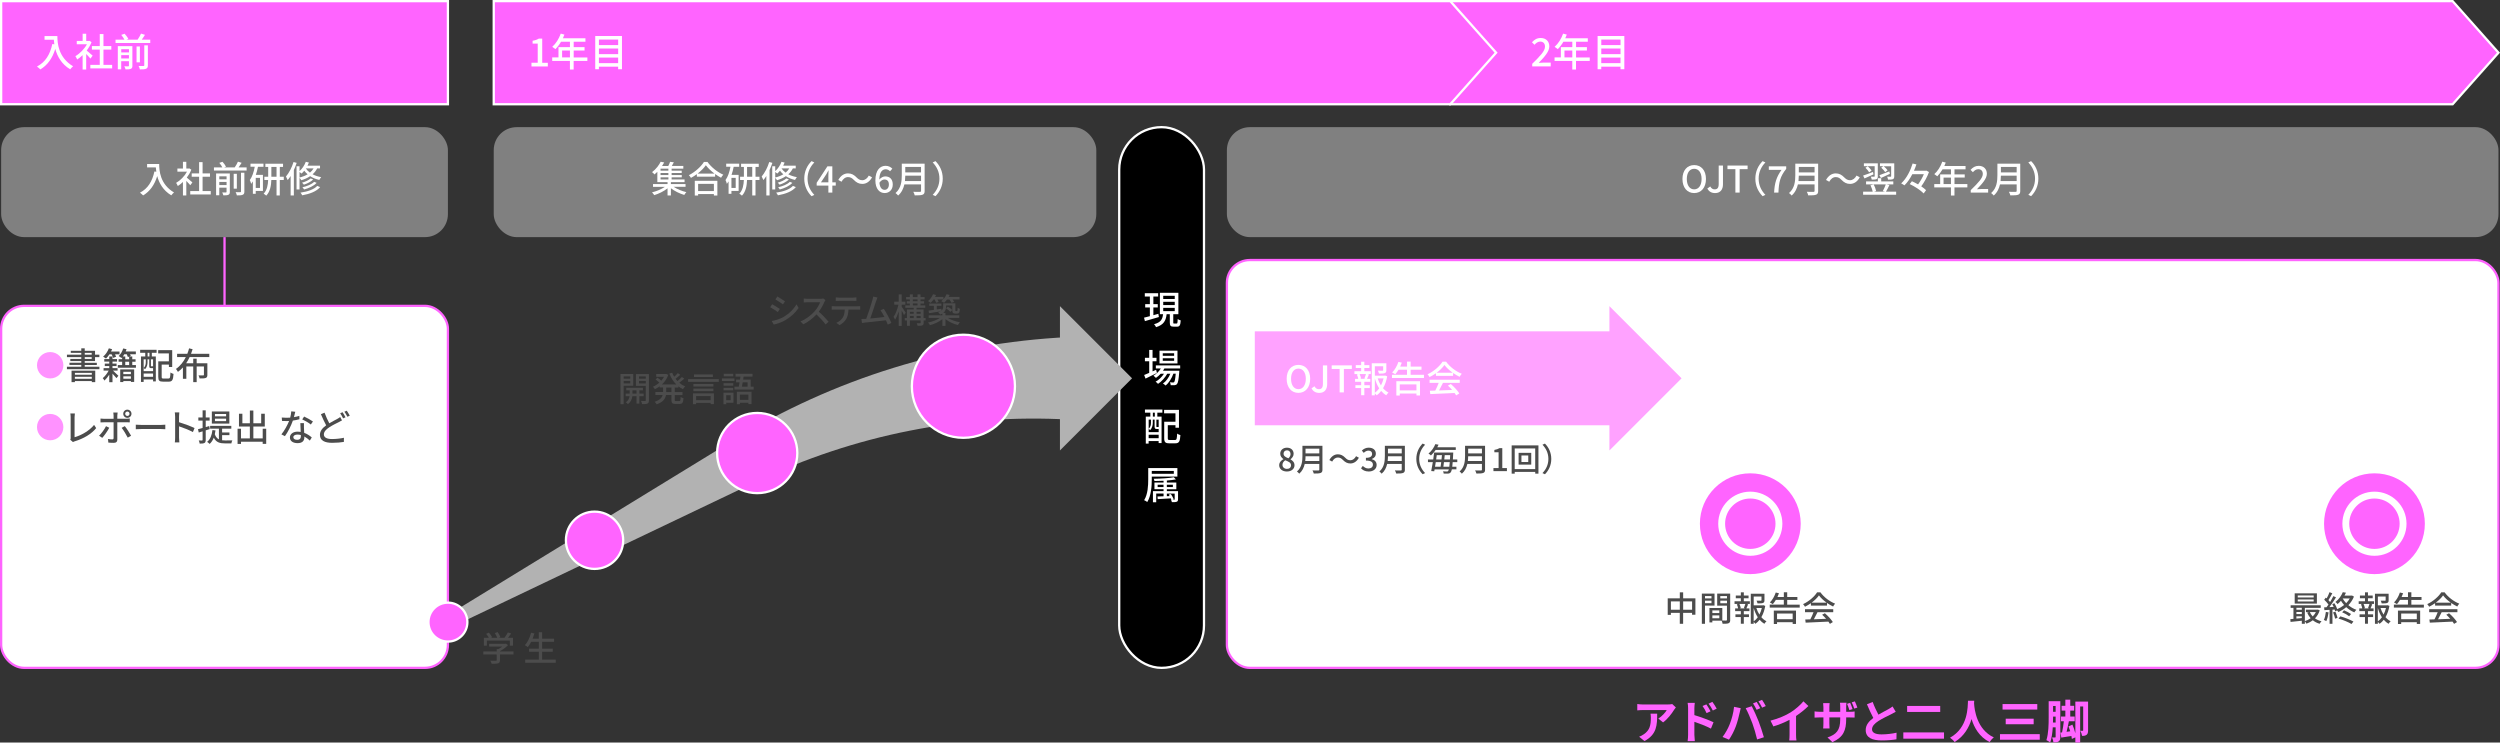<?xml version="1.0" encoding="UTF-8"?>
<svg id="_レイヤー_2" data-name="レイヤー 2" xmlns="http://www.w3.org/2000/svg" viewBox="0 0 1091.17 324.09">
  <rect x="0" y="0" width="1091.17" height="324.09" fill="#333333" stroke="none"/>
  <defs>
    <style>
      .cls-1 {
        stroke-width: 3px;
      }

      .cls-1, .cls-2, .cls-3 {
        stroke: #fff;
      }

      .cls-1, .cls-2, .cls-3, .cls-4 {
        stroke-miterlimit: 10;
      }

      .cls-1, .cls-4 {
        fill: none;
      }

      .cls-3, .cls-5 {
        fill: #ff64ff;
      }

      .cls-4 {
        stroke: #ff64ff;
      }

      .cls-6 {
        fill: #4c4c4c;
      }

      .cls-6, .cls-7, .cls-8, .cls-9, .cls-5, .cls-10, .cls-11 {
        stroke-width: 0px;
      }

      .cls-7 {
        fill: gray;
      }

      .cls-8 {
        fill: #b2b2b2;
      }

      .cls-9 {
        fill: #ff92ff;
      }

      .cls-10 {
        fill: #fff;
      }

      .cls-11 {
        fill: #ffa2ff;
      }
    </style>
  </defs>
  <g id="Object">
    <g>
      <rect class="cls-10" x="535.5" y="113.5" width="555" height="178" rx="10" ry="10"/>
      <rect class="cls-4" x="535.5" y="113.5" width="555" height="178" rx="10" ry="10"/>
    </g>
    <rect class="cls-7" x=".5" y="55.5" width="195" height="48" rx="10" ry="10"/>
    <g>
      <rect class="cls-10" x=".5" y="133.5" width="195" height="158" rx="10" ry="10"/>
      <rect class="cls-4" x=".5" y="133.5" width="195" height="158" rx="10" ry="10"/>
    </g>
    <rect class="cls-7" x="215.5" y="55.5" width="263" height="48" rx="10" ry="10"/>
    <rect class="cls-7" x="535.5" y="55.5" width="555" height="48" rx="10" ry="10"/>
    <line class="cls-4" x1="98" y1="103.5" x2="98" y2="133.5"/>
  </g>
  <g id="Text">
    <circle class="cls-3" cx="1036.37" cy="228.59" r="22.5"/>
    <path class="cls-8" d="M194.24,269.22l125.87-77.08c21.66-13.27,45.2-23.97,69.82-31.57,24.63-7.62,50.37-12.17,76.44-13.45v36c-23.07-1.28-46.46.34-69.43,4.89-22.99,4.54-45.51,12.02-66.98,22.26l-133.2,63.57-2.51-4.63h0Z"/>
    <polygon class="cls-3" points="633 .5 1070.5 .5 1090.5 23 1070.5 45.5 633 45.5 633 .5"/>
    <g>
      <path class="cls-9" d="M21.9,153.66c3.19,0,5.76,2.57,5.76,5.76s-2.57,5.76-5.76,5.76-5.76-2.57-5.76-5.76,2.57-5.76,5.76-5.76Z"/>
      <path class="cls-6" d="M43.39,160.06v1.07h-14.18v-1.07h6.27v-.77h-5.17v-.96h5.17v-.74h-4.79v-.94h4.79v-.78h-6.26v-1.07h6.26v-.77h-4.59v-.91h4.59v-1.09h1.5v1.09h4.5v1.68h1.89v1.07h-1.89v1.73h-4.5v.74h5.28v.96h-5.28v.77h6.4ZM31.23,161.79h10.34v4.99h-1.5v-.46h-7.38v.48h-1.46v-5.01ZM32.69,162.75v.8h7.38v-.8h-7.38ZM40.06,165.32v-.85h-7.38v.85h7.38ZM36.99,154.79h3.03v-.77h-3.03v.77ZM36.99,156.65h3.03v-.78h-3.03v.78Z"/>
      <path class="cls-6" d="M49.33,161.77c.7.62,1.97,1.87,2.34,2.24l-.83,1.04c-.38-.48-1.1-1.3-1.74-1.97v3.73h-1.41v-3.28c-.64.98-1.39,1.94-2.1,2.58-.16-.32-.48-.82-.75-1.07.91-.72,1.94-2.03,2.59-3.27h-2.22v-1.09h2.48v-.91h-1.95v-1.07h1.95v-.88h-2.18v-1.09h2.18v-1.14h1.41v1.14h2v1.09h-2v.88h1.78v1.07h-1.78v.91h2.22v1.09h-1.98ZM47.77,154.63c-.48.72-.99,1.36-1.5,1.86-.29-.22-.9-.64-1.26-.83,1.07-.88,1.99-2.24,2.5-3.63l1.42.37c-.13.35-.27.69-.45,1.02h3.68v1.22h-1.94c.19.38.37.75.46,1.06l-1.28.5c-.11-.4-.4-1.02-.69-1.55h-.94ZM59.33,159.34v1.15h-7.91v-1.15h1.89v-1.46h-1.55v-1.09h1.55v-.83c-.1.11-.18.21-.27.29-.26-.22-.9-.66-1.25-.85.88-.8,1.6-2.05,1.98-3.31l1.46.32c-.11.34-.22.66-.37.99h4.43v1.22h-2.51c.13.26.24.5.3.7l-.61.26h1.26v1.22h1.44v1.09h-1.44v1.46h1.58ZM52.46,161.24h6.1v5.47h-1.42v-.4h-3.31v.46h-1.36v-5.54ZM54.67,155.58v1.22h1.7v-1.17l-.54.22c-.1-.35-.29-.8-.51-1.23h-1.06c-.21.35-.42.66-.62.96h1.04ZM53.82,162.27v1.02h3.31v-1.02h-3.31ZM57.14,165.31v-1.06h-3.31v1.06h3.31ZM54.67,159.34h1.7v-1.46h-1.7v1.46Z"/>
      <path class="cls-6" d="M61.18,152.68h7.17v1.31h-2.08v1.6h1.74v10.88h-1.2v-.83h-4.11v1.06h-1.17v-11.11h1.87v-1.6h-2.23v-1.31ZM62.7,161.98h4.11v-1.3h-.83c-.66,0-.85-.19-.85-1.02v-2.82h-.74v1.26c0,.94-.21,2.18-1.1,3.04-.13-.16-.42-.42-.59-.53.8-.75.93-1.73.93-2.53v-1.25h-.93v5.14ZM66.81,164.46v-1.41h-4.11v1.41h4.11ZM65.23,153.99h-.8v1.6h.8v-1.6ZM66.81,156.84h-.93v2.8c0,.21.02.24.18.24h.45c.16,0,.21-.02.22-.05.03.02.05.03.08.06v-3.06ZM73.54,165.2c.66,0,.77-.4.86-2.62.34.27.94.53,1.34.62-.16,2.62-.56,3.38-2.1,3.38h-2.48c-1.58,0-2.08-.43-2.08-2.11v-6.75h4.63v-3.47h-4.67v-1.42h6.12v7.36h-1.44v-1.06h-3.15v5.35c0,.62.13.74.8.74h2.18Z"/>
      <path class="cls-6" d="M82.77,155.85c-.43.94-.94,1.86-1.52,2.71h3.09v-2.02h1.5v2.02h4.67v5.04c0,.74-.16,1.14-.7,1.36-.54.21-1.39.24-2.69.22-.06-.4-.27-.98-.48-1.34.9.03,1.79.03,2.03.02.26,0,.34-.06.34-.29v-3.62h-3.17v6.83h-1.5v-6.83h-3.01v5.38h-1.49v-4.95c-.66.72-1.38,1.36-2.18,1.94-.19-.38-.58-.98-.86-1.3,1.86-1.26,3.3-3.12,4.31-5.17h-3.81v-1.42h4.45c.32-.8.59-1.6.78-2.39l1.54.37c-.19.67-.43,1.34-.69,2.02h7.97v1.42h-8.58Z"/>
      <path class="cls-9" d="M21.9,180.66c3.19,0,5.76,2.57,5.76,5.76s-2.57,5.76-5.76,5.76-5.76-2.57-5.76-5.76,2.57-5.76,5.76-5.76Z"/>
      <path class="cls-6" d="M30.84,191.04v-8.95c0-.51-.06-1.25-.14-1.62h1.98c-.08.5-.13,1.07-.13,1.6v8.76c2.87-.77,6.5-2.85,8.52-5.38l.91,1.41c-2.13,2.61-5.44,4.55-9.33,5.75-.19.06-.5.14-.8.34l-1.18-1.01c.16-.32.18-.56.18-.9Z"/>
      <path class="cls-6" d="M44.62,191.11l-1.38-.94c1.06-.99,2.39-2.83,3.03-4.16l1.42.69c-.7,1.39-2.18,3.46-3.07,4.42ZM51.2,181.3v1.47h4.02c.42,0,1.01-.03,1.42-.1v1.67c-.46-.03-1.01-.03-1.41-.03h-4.03v7.62c0,.86-.45,1.36-1.5,1.36-.75,0-1.7-.03-2.42-.11l-.14-1.58c.69.13,1.41.18,1.83.18s.59-.16.61-.59v-6.87h-4.27c-.5,0-1.01.02-1.44.05v-1.68c.45.05.93.1,1.42.1h4.29v-1.49c0-.38-.06-.99-.13-1.25h1.89c-.05.22-.13.9-.13,1.26ZM57.22,190.18l-1.47.83c-.66-1.31-1.84-3.28-2.66-4.27l1.38-.75c.85,1.02,2.11,3.04,2.75,4.19ZM55.58,178.8c.99,0,1.81.8,1.81,1.79s-.82,1.79-1.81,1.79-1.79-.8-1.79-1.79.8-1.79,1.79-1.79ZM55.58,181.55c.53,0,.96-.43.96-.96s-.43-.96-.96-.96-.94.43-.94.96.42.96.94.96Z"/>
      <path class="cls-6" d="M61.65,185.46h8.71c.77,0,1.39-.06,1.79-.1v1.98c-.35-.02-1.09-.08-1.79-.08h-8.71c-.88,0-1.84.03-2.38.08v-1.98c.53.03,1.52.1,2.38.1Z"/>
      <path class="cls-6" d="M76.43,181.78c0-.51-.05-1.25-.14-1.79h1.97c-.05.53-.11,1.23-.11,1.79v2.5c2.13.64,5.17,1.78,6.77,2.56l-.72,1.74c-1.68-.91-4.29-1.92-6.05-2.5v4.95c0,.5.05,1.47.13,2.05h-1.97c.08-.56.13-1.42.13-2.05v-9.25Z"/>
      <path class="cls-6" d="M89.79,187.83v4.15c0,.74-.14,1.14-.56,1.36-.43.24-1.07.29-2.08.29-.03-.35-.21-.99-.4-1.38.64.02,1.23.02,1.41.02.19,0,.27-.06.27-.29v-3.71l-1.68.51-.34-1.44c.56-.14,1.26-.34,2.02-.54v-3.22h-1.86v-1.38h1.86v-3.09h1.36v3.09h1.7v1.38h-1.7v2.82l1.54-.45.21,1.34-1.75.54ZM96.95,192.16c.43.06.88.08,1.34.08s2.51,0,3.12-.02c-.18.32-.37.94-.42,1.31h-2.75c-2.22,0-3.89-.4-4.93-2.51-.43,1.12-1.02,2.03-1.81,2.74-.22-.24-.78-.7-1.1-.9,1.38-1.1,2.06-2.9,2.32-5.15l1.34.16c-.08.59-.18,1.15-.3,1.68.42,1.15,1.02,1.84,1.79,2.21v-4.67h-3.84v-1.22h9.25v1.22h-4.02v1.66h3.2v1.18h-3.2v2.23ZM100.11,184.9h-7.65v-5.31h7.65v5.31ZM98.69,180.69h-4.87v1.04h4.87v-1.04ZM98.69,182.74h-4.87v1.06h4.87v-1.06Z"/>
      <path class="cls-6" d="M116.19,187.12v6.61h-1.54v-.94h-9.46v.98h-1.5v-6.64h1.5v4.21h3.86v-5.17h-4.75v-5.59h1.49v4.15h3.27v-5.54h1.52v5.54h3.42v-4.16h1.57v5.6h-4.99v5.17h4.08v-4.21h1.54Z"/>
      <path class="cls-6" d="M128.3,182.06c.82-.13,1.62-.3,2.35-.54l.05,1.47c-.8.22-1.79.43-2.87.58-.78,2.26-2.18,5.04-3.47,6.8l-1.54-.78c1.31-1.57,2.64-4.03,3.36-5.84-.4.02-.78.03-1.17.03-.61,0-1.28-.02-1.92-.05l-.11-1.49c.62.06,1.39.1,2.03.1.53,0,1.09-.02,1.65-.06.24-.9.43-1.89.46-2.74l1.76.18c-.13.56-.35,1.46-.59,2.35ZM132.66,186.55c.02.53.06,1.46.11,2.37,1.38.5,2.5,1.3,3.31,2.02l-.85,1.36c-.62-.58-1.44-1.26-2.4-1.79v.45c0,1.36-.82,2.46-2.93,2.46-1.86,0-3.36-.8-3.36-2.46,0-1.5,1.36-2.56,3.35-2.56.48,0,.93.05,1.36.11-.05-1.26-.13-2.77-.16-3.83h1.57c-.03.67-.02,1.23,0,1.87ZM129.7,191.96c1.22,0,1.62-.67,1.62-1.54,0-.14,0-.34-.02-.54-.46-.13-.96-.21-1.49-.21-1.06,0-1.78.48-1.78,1.14,0,.69.58,1.15,1.66,1.15ZM131.92,183.04l.82-1.23c1.15.51,3.04,1.57,3.84,2.15l-.91,1.33c-.88-.74-2.66-1.75-3.75-2.24Z"/>
      <path class="cls-6" d="M143.74,184.75c1.31-.8,2.62-1.44,3.44-1.89.53-.3.93-.54,1.3-.85l.8,1.47c-.42.26-.86.48-1.38.75-1.06.53-2.72,1.31-4.24,2.31-1.41.93-2.3,1.92-2.3,3.09,0,1.26,1.2,2,3.58,2,1.7,0,3.84-.24,5.17-.56l-.02,1.81c-1.28.22-3.06.4-5.09.4-3.09,0-5.36-.9-5.36-3.46,0-1.7,1.09-3.01,2.72-4.18-.74-1.34-1.55-3.14-2.29-4.85l1.58-.67c.62,1.73,1.41,3.36,2.08,4.63ZM150.8,182.14l-1.04.46c-.32-.66-.85-1.62-1.28-2.24l1.04-.43c.4.59.98,1.58,1.28,2.21ZM152.66,181.44l-1.04.46c-.34-.69-.86-1.62-1.31-2.21l1.04-.43c.42.59,1.02,1.6,1.31,2.18Z"/>
    </g>
    <rect class="cls-3" x=".5" y=".5" width="195" height="45"/>
    <rect class="cls-11" x="547.68" y="144.62" width="160" height="41"/>
    <polygon class="cls-3" points="215.5 .5 633 .5 653 23 633 45.5 215.5 45.5 215.5 .5"/>
    <rect class="cls-2" x="488.5" y="55.5" width="37" height="236" rx="18.5" ry="18.5"/>
    <g>
      <path class="cls-10" d="M505.8,138.38c-2.12.65-4.38,1.29-6.08,1.78l-.39-1.51c.71-.15,1.6-.39,2.55-.65v-3.81h-2.04v-1.46h2.04v-3.31h-2.21v-1.46h5.83v1.46h-2.09v3.31h1.92v1.46h-1.92v3.38l2.18-.61.22,1.41ZM513.54,141.22c.36,0,.42-.25.48-1.97.31.25.93.49,1.33.59-.14,2.18-.51,2.74-1.61,2.74h-1.48c-1.36,0-1.68-.44-1.68-1.85v-3.59h-1.39c-.31,2.72-1.16,4.61-4.61,5.66-.15-.37-.56-1-.88-1.29,3.04-.8,3.69-2.24,3.94-4.37h-1.39v-9.35h8.07v9.35h-2.23v3.57c0,.46.07.51.42.51h1.04ZM507.71,130.51h5.03v-1.41h-5.03v1.41ZM507.71,133.16h5.03v-1.43h-5.03v1.43ZM507.71,135.81h5.03v-1.43h-5.03v1.43Z"/>
      <path class="cls-10" d="M504.95,162.79c-1.7.87-3.54,1.78-4.96,2.46l-.61-1.58c.61-.24,1.38-.56,2.21-.92v-5.07h-1.87v-1.5h1.87v-3.43h1.46v3.43h1.72v1.5h-1.72v4.42c.51-.24,1.04-.48,1.56-.71l.34,1.39ZM508.25,160.79c-.19.36-.39.7-.63,1.02h7.11s-.02.39-.03.59c-.27,3.4-.53,4.73-.99,5.24-.29.32-.61.42-1.02.48-.39.03-1.02.05-1.7.02-.02-.37-.15-.93-.36-1.27.58.07,1.1.07,1.33.07.26,0,.39-.02.53-.19.25-.29.48-1.26.68-3.65h-1.02c-.68,1.97-2.01,4.1-3.42,5.17-.25-.29-.75-.66-1.14-.88,1.33-.88,2.52-2.57,3.23-4.28h-1.34c-.92,1.68-2.53,3.48-4.05,4.44-.24-.32-.68-.71-1.05-.95,1.34-.71,2.74-2.07,3.67-3.48h-1.43c-.65.71-1.36,1.33-2.09,1.82-.22-.25-.76-.76-1.07-.99,1.28-.73,2.43-1.84,3.21-3.13h-2.18v-1.34h10.62v1.34h-6.87ZM513.93,158.63h-7.85v-5.58h7.85v5.58ZM512.47,154.19h-4.96v1.1h4.96v-1.1ZM512.47,156.37h-4.96v1.12h4.96v-1.12Z"/>
      <path class="cls-10" d="M499.73,178.74h7.62v1.39h-2.21v1.7h1.85v11.56h-1.28v-.88h-4.37v1.12h-1.24v-11.8h1.99v-1.7h-2.36v-1.39ZM501.35,188.61h4.37v-1.38h-.88c-.7,0-.9-.2-.9-1.09v-2.99h-.78v1.34c0,1-.22,2.31-1.17,3.23-.14-.17-.44-.44-.63-.56.85-.8.99-1.84.99-2.69v-1.33h-.99v5.46ZM505.72,191.25v-1.5h-4.37v1.5h4.37ZM504.04,180.13h-.85v1.7h.85v-1.7ZM505.72,183.16h-.99v2.97c0,.22.02.25.19.25h.48c.17,0,.22-.02.24-.05.03.02.05.03.08.07v-3.25ZM512.86,192.03c.7,0,.82-.42.92-2.79.36.29,1,.56,1.43.66-.17,2.79-.59,3.59-2.23,3.59h-2.63c-1.68,0-2.21-.46-2.21-2.24v-7.17h4.91v-3.69h-4.96v-1.51h6.49v7.82h-1.53v-1.12h-3.35v5.68c0,.66.14.78.85.78h2.31Z"/>
      <path class="cls-10" d="M502.71,208.03v1.21c0,2.89-.25,7.1-1.97,9.88-.27-.25-.95-.66-1.36-.8,1.63-2.62,1.78-6.39,1.78-9.08v-4.93h12.73v3.72h-11.19ZM502.71,205.55v1.24h9.62v-1.24h-9.62ZM514.17,217.89c0,.63-.12.92-.56,1.1-.44.19-1.14.19-2.12.19-.07-.34-.24-.77-.39-1.09l.19.02c-.07-.19-.15-.36-.25-.58-2.07.14-4.18.24-5.73.32l-.12-1.16c.75-.02,1.67-.05,2.67-.08v-1.19h-3.21v3.79h-1.43v-4.86h4.64v-.82h-3.98v-2.92h3.98v-.77c-1.34.07-2.72.12-3.98.12-.03-.29-.17-.71-.31-1,3.03-.03,6.75-.25,8.77-.66l.9.94c-1.07.22-2.46.39-3.94.51v.87h4.13v2.92h-4.13v.82h4.88v3.54ZM507.84,212.58v-1.02h-2.57v1.02h2.57ZM509.29,211.56v1.02h2.63v-1.02h-2.63ZM511.77,218.11c.34.02.58.02.7,0,.19-.02.24-.05.24-.22v-2.46h-3.42v1.14l1.21-.05c-.12-.22-.26-.44-.37-.65l.93-.24c.49.73,1.02,1.72,1.24,2.31l-.53.17Z"/>
    </g>
    <g>
      <path class="cls-10" d="M25.04,15.72c0,3.08.39,9.38,6.87,13.21-.36.27-1,.95-1.27,1.34-3.86-2.33-5.68-5.8-6.51-8.92-1.26,4.1-3.38,7.07-6.53,8.96-.31-.32-1.04-.99-1.46-1.27,3.65-1.89,5.71-5.24,6.7-9.84l.87.15c-.12-.71-.19-1.41-.22-2.02h-4.05v-1.6h5.61Z"/>
      <path class="cls-10" d="M39.47,25.58c-.39-.49-1.16-1.31-1.85-2.01v6.77h-1.56v-6.27c-.76.75-1.58,1.39-2.38,1.9-.15-.41-.54-1.16-.78-1.46,1.94-1.11,3.89-3.08,5.05-5.2h-4.45v-1.44h2.57v-3.13h1.56v3.13h1.17l.27-.05.88.59c-.51,1.29-1.26,2.53-2.11,3.65.8.65,2.21,1.87,2.6,2.23l-.97,1.29ZM48.95,28.3v1.56h-9.52v-1.56h4.11v-6.66h-3.43v-1.53h3.43v-5.24h1.62v5.24h3.43v1.53h-3.43v6.66h3.79Z"/>
      <path class="cls-10" d="M65.58,17.32v1.44h-15.15v-1.44h3.89c-.29-.61-.88-1.46-1.41-2.09l1.48-.51c.63.68,1.34,1.63,1.63,2.28l-.87.32h4.9c.56-.8,1.16-1.85,1.5-2.65l1.72.53c-.46.73-.93,1.48-1.41,2.12h3.72ZM57.79,28.68c0,.73-.15,1.12-.65,1.34-.51.25-1.28.27-2.35.27-.1-.39-.32-1-.53-1.36.75.03,1.5.03,1.7.02.24-.02.31-.08.31-.31v-1.92h-3.37v3.54h-1.48v-10.13h6.36v8.55ZM52.92,21.47v1.39h3.37v-1.39h-3.37ZM56.28,25.52v-1.45h-3.37v1.45h3.37ZM61.06,27.2h-1.46v-6.92h1.46v6.92ZM62.98,19.8h1.56v8.7c0,.83-.19,1.26-.77,1.5-.56.25-1.44.31-2.72.29-.07-.42-.34-1.1-.56-1.5.95.03,1.87.03,2.12.02.27-.02.36-.08.36-.32v-8.69Z"/>
    </g>
    <g>
      <path class="cls-10" d="M69.48,71.56c0,2.9.37,8.84,6.47,12.44-.34.26-.94.9-1.2,1.26-3.63-2.19-5.35-5.46-6.13-8.4-1.18,3.86-3.19,6.66-6.15,8.44-.29-.3-.98-.93-1.38-1.2,3.44-1.78,5.38-4.93,6.31-9.27l.82.14c-.11-.67-.18-1.33-.21-1.9h-3.81v-1.5h5.28Z"/>
      <path class="cls-10" d="M83.06,80.84c-.37-.46-1.09-1.23-1.74-1.89v6.37h-1.47v-5.91c-.72.7-1.49,1.31-2.24,1.79-.14-.38-.51-1.09-.74-1.38,1.83-1.04,3.67-2.9,4.75-4.9h-4.19v-1.36h2.42v-2.95h1.47v2.95h1.1l.26-.05.83.56c-.48,1.22-1.18,2.38-1.98,3.44.75.61,2.08,1.76,2.45,2.1l-.91,1.22ZM91.99,83.4v1.47h-8.96v-1.47h3.87v-6.27h-3.23v-1.44h3.23v-4.93h1.52v4.93h3.23v1.44h-3.23v6.27h3.57Z"/>
      <path class="cls-10" d="M107.64,73.06v1.36h-14.26v-1.36h3.67c-.27-.58-.83-1.38-1.33-1.97l1.39-.48c.59.64,1.26,1.54,1.54,2.15l-.82.3h4.61c.53-.75,1.09-1.74,1.41-2.5l1.62.5c-.43.69-.88,1.39-1.33,2h3.51ZM100.31,83.75c0,.69-.14,1.06-.61,1.26-.48.24-1.2.26-2.21.26-.1-.37-.3-.94-.5-1.28.7.03,1.41.03,1.6.02.22-.02.29-.08.29-.29v-1.81h-3.17v3.33h-1.39v-9.54h5.99v8.05ZM95.72,76.97v1.31h3.17v-1.31h-3.17ZM98.89,80.78v-1.36h-3.17v1.36h3.17ZM103.38,82.36h-1.38v-6.51h1.38v6.51ZM105.19,75.4h1.47v8.2c0,.78-.18,1.18-.72,1.41-.53.24-1.36.29-2.56.27-.06-.4-.32-1.04-.53-1.41.9.03,1.76.03,2,.02.26-.02.34-.08.34-.3v-8.18Z"/>
      <path class="cls-10" d="M109.33,71.45h5.67v1.34h-2.4c-.24,1.22-.54,2.4-.93,3.52h3.09v7.04h-3.14v1.23h-1.25v-5.41c-.24.4-.48.77-.75,1.1-.06-.38-.37-1.28-.59-1.68,1.06-1.42,1.74-3.54,2.16-5.81h-1.86v-1.34ZM113.48,77.64h-1.86v4.4h1.86v-4.4ZM123.85,78.55h-1.73v6.77h-1.42v-6.77h-2.27c-.08,2.4-.5,5.06-2.22,6.85-.26-.24-.8-.67-1.14-.86,1.52-1.58,1.89-3.94,1.97-5.99h-1.65v-1.41h1.67v-4.29h-1.23v-1.39h7.71v1.39h-1.41v4.29h1.73v1.41ZM120.7,77.14v-4.29h-2.26v4.29h2.26Z"/>
      <path class="cls-10" d="M129.49,71.09c-.35,1.04-.77,2.1-1.23,3.12v11.09h-1.41v-8.48c-.42.66-.83,1.25-1.28,1.78-.13-.37-.53-1.2-.75-1.57,1.33-1.55,2.56-3.92,3.3-6.32l1.38.38ZM138.43,73.51c-.51.99-1.18,1.84-1.99,2.56,1.04.56,2.29.99,3.75,1.25-.26.3-.64.85-.82,1.22-1.57-.35-2.9-.94-4-1.65-1.12.77-2.43,1.34-3.86,1.78-.14-.27-.51-.75-.78-1.06v5.07h-1.3v-10.12h1.3v2.13c1.15-1.02,2.16-2.51,2.74-4.08l1.36.34c-.18.46-.38.91-.62,1.36h5.47v1.2h-1.25ZM130.73,77.48c1.31-.32,2.51-.78,3.54-1.41-.59-.5-1.07-1.02-1.47-1.57-.38.48-.78.9-1.18,1.26-.19-.18-.58-.48-.88-.7v2.42ZM139.74,81.66c-1.6,1.89-4.51,2.99-7.83,3.59-.16-.35-.48-.86-.77-1.17,3.09-.45,5.92-1.38,7.32-2.95l1.28.53ZM136.71,78.33c-.99.99-2.59,1.79-4.08,2.27-.19-.26-.53-.64-.82-.86,1.38-.38,2.94-1.07,3.78-1.87l1.12.46ZM138.22,79.8c-1.23,1.36-3.35,2.32-5.49,2.9-.18-.29-.48-.7-.74-.96,1.98-.45,4.07-1.28,5.12-2.38l1.1.45ZM133.51,73.51l-.02.02c.43.64,1.02,1.26,1.79,1.82.64-.53,1.17-1.14,1.58-1.84h-3.36Z"/>
    </g>
    <g>
      <path class="cls-6" d="M224.13,285.64h-5.91v2.5c0,.77-.2,1.16-.81,1.37-.62.19-1.5.21-2.81.21-.1-.39-.38-.96-.58-1.35,1.05.04,2.1.04,2.4.03.3-.01.38-.07.38-.3v-2.46h-5.85v-1.29h5.85v-1.03h.71c.58-.31,1.18-.72,1.69-1.12h-5.7v-1.21h7.03l.3-.08.9.68c-.9.96-2.22,1.92-3.51,2.58v.19h5.91v1.29ZM212.5,281.81h-1.3v-3.44h2.16c-.27-.54-.73-1.21-1.17-1.72l1.2-.54c.54.6,1.14,1.44,1.4,2.01l-.54.25h2.77c-.21-.6-.64-1.42-1.05-2.05l1.21-.45c.51.67,1.02,1.62,1.21,2.22l-.73.28h2.53c.53-.69,1.11-1.63,1.46-2.34l1.47.46c-.43.65-.93,1.31-1.39,1.88h2.17v3.44h-1.38v-2.2h-10.02v2.2Z"/>
      <path class="cls-6" d="M242.56,287.9v1.35h-13.32v-1.35h5.94v-3.45h-4.27v-1.33h4.27v-3h-3.33c-.46.9-.96,1.69-1.48,2.32-.29-.24-.9-.65-1.28-.84,1.21-1.27,2.16-3.33,2.71-5.43l1.44.33c-.23.77-.5,1.53-.78,2.25h2.71v-2.79h1.44v2.79h5.22v1.37h-5.22v3h4.66v1.33h-4.66v3.45h5.94Z"/>
    </g>
    <g>
      <path class="cls-10" d="M294.05,81.55c1.49,1.01,3.63,1.87,5.52,2.32-.3.3-.72.85-.91,1.22-1.99-.59-4.23-1.66-5.83-2.93v3.15h-1.47v-3.12c-1.62,1.3-3.86,2.4-5.81,2.98-.22-.35-.66-.91-.96-1.22,1.92-.45,4.1-1.36,5.62-2.4h-5.19v-1.2h6.34v-.85h-4.45v-4.51c-.38.4-.8.78-1.25,1.15-.24-.34-.74-.78-1.06-1.01,1.76-1.33,3.06-3.1,3.76-4.53l1.55.3c-.29.5-.59,1.02-.94,1.54h2.72c.3-.59.61-1.28.78-1.81l1.65.21c-.29.56-.59,1.12-.9,1.6h5.03v1.18h-5.11v.88h4.4v1.01h-4.4v.91h4.43v.99h-4.43v.93h5.65v1.15h-5.97v.85h6.4v1.2h-5.19ZM291.73,73.62h-3.43v.88h3.43v-.88ZM291.73,75.51h-3.43v.91h3.43v-.91ZM288.31,78.34h3.43v-.93h-3.43v.93Z"/>
      <path class="cls-10" d="M308.77,70.66c1.71,2.39,4.42,4.5,6.93,5.59-.37.37-.72.88-.98,1.33-.85-.45-1.74-.99-2.59-1.62v1.14h-7.97v-1.09c-.82.61-1.7,1.15-2.58,1.63-.18-.35-.61-.88-.91-1.18,2.74-1.39,5.36-3.79,6.58-5.79h1.52ZM303.25,78.9h9.86v6.43h-1.52v-.62h-6.88v.62h-1.46v-6.43ZM311.86,75.77c-1.5-1.12-2.88-2.42-3.78-3.65-.82,1.18-2.1,2.5-3.6,3.65h7.38ZM304.71,80.25v3.14h6.88v-3.14h-6.88Z"/>
      <path class="cls-10" d="M316.96,71.45h5.67v1.34h-2.4c-.24,1.22-.54,2.4-.93,3.52h3.09v7.04h-3.14v1.23h-1.25v-5.41c-.24.4-.48.77-.75,1.1-.06-.38-.37-1.28-.59-1.68,1.06-1.42,1.74-3.54,2.16-5.81h-1.86v-1.34ZM321.11,77.64h-1.86v4.4h1.86v-4.4ZM331.48,78.55h-1.73v6.77h-1.42v-6.77h-2.27c-.08,2.4-.5,5.06-2.22,6.85-.26-.24-.8-.67-1.14-.86,1.52-1.58,1.89-3.94,1.97-5.99h-1.65v-1.41h1.67v-4.29h-1.23v-1.39h7.71v1.39h-1.41v4.29h1.73v1.41ZM328.33,77.14v-4.29h-2.26v4.29h2.26Z"/>
      <path class="cls-10" d="M337.12,71.09c-.35,1.04-.77,2.1-1.23,3.12v11.09h-1.41v-8.48c-.42.66-.83,1.25-1.28,1.78-.13-.37-.53-1.2-.75-1.57,1.33-1.55,2.56-3.92,3.3-6.32l1.38.38ZM346.06,73.51c-.51.99-1.18,1.84-1.99,2.56,1.04.56,2.29.99,3.75,1.25-.26.3-.64.85-.82,1.22-1.57-.35-2.9-.94-4-1.65-1.12.77-2.43,1.34-3.86,1.78-.14-.27-.51-.75-.78-1.06v5.07h-1.3v-10.12h1.3v2.13c1.15-1.02,2.16-2.51,2.74-4.08l1.36.34c-.18.46-.38.91-.62,1.36h5.47v1.2h-1.25ZM338.36,77.48c1.31-.32,2.51-.78,3.54-1.41-.59-.5-1.07-1.02-1.47-1.57-.38.48-.78.9-1.18,1.26-.19-.18-.58-.48-.88-.7v2.42ZM347.37,81.66c-1.6,1.89-4.51,2.99-7.83,3.59-.16-.35-.48-.86-.77-1.17,3.09-.45,5.92-1.38,7.32-2.95l1.28.53ZM344.34,78.33c-.99.99-2.59,1.79-4.08,2.27-.19-.26-.53-.64-.82-.86,1.38-.38,2.94-1.07,3.78-1.87l1.12.46ZM345.85,79.8c-1.23,1.36-3.35,2.32-5.49,2.9-.18-.29-.48-.7-.74-.96,1.98-.45,4.07-1.28,5.12-2.38l1.1.45ZM341.14,73.51l-.02.02c.43.64,1.02,1.26,1.79,1.82.64-.53,1.17-1.14,1.58-1.84h-3.36Z"/>
      <path class="cls-10" d="M354.2,70.32l1.22.58c-1.75,1.82-2.95,4.13-2.95,7.07s1.2,5.25,2.95,7.08l-1.22.58c-1.82-1.84-3.17-4.4-3.17-7.65s1.34-5.81,3.17-7.65Z"/>
      <path class="cls-10" d="M361.56,81.02h-5.11v-1.23l4.69-7.19h2.15v6.99h1.49v1.42h-1.49v3.04h-1.73v-3.04ZM361.56,79.59v-2.9c0-.64.05-1.67.08-2.31h-.06c-.29.58-.61,1.12-.94,1.71l-2.32,3.49h3.25Z"/>
      <path class="cls-10" d="M370.12,77.29c-1.17,0-2.18.82-2.82,2.03l-1.41-.77c1.04-1.89,2.54-2.87,4.24-2.87,1.49,0,2.58.59,3.7,1.73.79.78,1.42,1.25,2.56,1.25s2.18-.82,2.82-2.03l1.41.77c-1.04,1.89-2.54,2.87-4.24,2.87-1.49,0-2.58-.59-3.7-1.73-.78-.78-1.42-1.25-2.56-1.25Z"/>
      <path class="cls-10" d="M382.08,78.71c0-4.51,2.11-6.34,4.45-6.34,1.31,0,2.27.56,2.95,1.26l-1.01,1.12c-.43-.51-1.15-.86-1.86-.86-1.49,0-2.74,1.12-2.82,4.48.69-.85,1.71-1.38,2.56-1.38,1.97,0,3.31,1.17,3.31,3.54s-1.6,3.73-3.52,3.73c-2.24,0-4.07-1.78-4.07-5.55ZM383.84,79.74c.19,2.13,1.04,3.12,2.29,3.12,1.02,0,1.84-.86,1.84-2.32s-.7-2.19-1.95-2.19c-.66,0-1.47.37-2.18,1.39Z"/>
      <path class="cls-10" d="M403.58,83.31c0,.96-.26,1.42-.9,1.67-.67.27-1.76.3-3.42.3-.1-.43-.38-1.15-.64-1.57,1.25.06,2.53.05,2.91.03.35,0,.48-.13.48-.46v-2.8h-7.27c-.42,1.79-1.22,3.57-2.74,4.87-.22-.32-.8-.86-1.14-1.09,2.5-2.14,2.74-5.28,2.74-7.79v-5.03h9.97v11.88ZM402.01,79.03v-2.37h-6.88c0,.74-.05,1.54-.14,2.37h7.03ZM395.12,72.87v2.37h6.88v-2.37h-6.88Z"/>
      <path class="cls-10" d="M408.31,85.63l-1.22-.58c1.74-1.83,2.94-4.13,2.94-7.08s-1.2-5.25-2.94-7.07l1.22-.58c1.83,1.84,3.17,4.4,3.17,7.65s-1.34,5.81-3.17,7.65Z"/>
    </g>
    <g>
      <path class="cls-10" d="M561.59,165.33c0-3.79,2.1-6.07,5.12-6.07s5.14,2.27,5.14,6.07-2.11,6.15-5.14,6.15-5.12-2.35-5.12-6.15ZM569.95,165.33c0-2.77-1.28-4.45-3.23-4.45s-3.22,1.68-3.22,4.45,1.26,4.53,3.22,4.53,3.23-1.78,3.23-4.53Z"/>
      <path class="cls-10" d="M572.42,169.53l1.3-.94c.5.91,1.14,1.28,1.91,1.28,1.18,0,1.78-.64,1.78-2.37v-8.02h1.86v8.2c0,2.11-1.02,3.81-3.43,3.81-1.58,0-2.67-.66-3.41-1.95Z"/>
      <path class="cls-10" d="M584.7,161.04h-3.46v-1.57h8.79v1.57h-3.47v10.23h-1.86v-10.23Z"/>
      <path class="cls-10" d="M595.5,162.02h2.8v1.26h-1.49l.69.18c-.27.67-.56,1.38-.82,1.89h1.42v1.28h-2.61v1.5h2.4v1.26h-2.4v3.09h-1.39v-3.09h-2.51v-1.26h2.51v-1.5h-2.66v-1.28h1.39c-.08-.54-.32-1.3-.61-1.89l.66-.18h-1.71v-1.26h2.93v-1.39h-2.35v-1.25h2.35v-1.5h1.39v1.5h2.21v1.25h-2.21v1.39ZM595.53,165.2c.22-.54.51-1.34.67-1.92h-2.77c.29.62.56,1.41.62,1.92l-.53.14h2.54l-.54-.14ZM605.47,164.23c-.32,1.9-.93,3.7-1.81,5.22.69.8,1.49,1.46,2.38,1.9-.32.27-.77.82-.99,1.18-.82-.48-1.55-1.12-2.21-1.89-.56.74-1.22,1.38-1.95,1.91-.19-.27-.51-.62-.82-.86v.85h-1.34v-13.99h6.37v3.03c0,.69-.14,1.07-.7,1.28-.53.21-1.34.21-2.54.21-.06-.38-.26-.93-.45-1.28.91.03,1.76.03,2,.02.24-.02.3-.06.3-.24v-1.7h-3.63v4.1h4.24l.24-.06.91.34ZM600.07,171.42c.74-.51,1.36-1.17,1.9-1.92-.82-1.26-1.44-2.74-1.9-4.32v6.24ZM601.32,165.17c.35,1.09.83,2.13,1.42,3.07.51-.96.88-2,1.14-3.07h-2.56Z"/>
      <path class="cls-10" d="M621.52,163.6v1.39h-13.97v-1.39h6.56v-2.21h-3.71c-.46.77-.94,1.44-1.42,1.98-.32-.21-.99-.61-1.36-.8,1.15-1.09,2.16-2.88,2.74-4.63l1.49.35c-.21.58-.45,1.17-.7,1.73h2.98v-2.18h1.57v2.18h4.74v1.36h-4.74v2.21h5.84ZM609.45,166.39h10.34v6.21h-1.55v-.82h-7.28v.85h-1.5v-6.24ZM610.95,167.77v2.64h7.28v-2.64h-7.28Z"/>
      <path class="cls-10" d="M626.74,162.92c-.88.62-1.83,1.2-2.79,1.66-.16-.34-.56-.9-.88-1.22,2.74-1.25,5.35-3.55,6.55-5.51h1.54c1.7,2.35,4.35,4.31,6.85,5.28-.35.37-.69.9-.95,1.34-.93-.45-1.9-1.01-2.83-1.67v1.25h-7.49v-1.15ZM623.99,165.73h13.14v1.39h-7.33c-.53,1.07-1.12,2.27-1.7,3.3,1.78-.06,3.76-.14,5.71-.22-.59-.67-1.23-1.34-1.86-1.9l1.28-.69c1.46,1.23,2.98,2.93,3.71,4.11l-1.36.85c-.18-.3-.42-.66-.71-1.04-3.81.19-7.88.37-10.6.48l-.19-1.46,2.37-.08c.53-.99,1.1-2.27,1.49-3.35h-3.97v-1.39ZM634.06,162.69c-1.44-1.02-2.75-2.22-3.6-3.39-.77,1.12-1.98,2.32-3.41,3.39h7.01Z"/>
    </g>
    <g>
      <path class="cls-10" d="M734.34,78.12c0-3.79,2.1-6.07,5.12-6.07s5.14,2.27,5.14,6.07-2.11,6.15-5.14,6.15-5.12-2.35-5.12-6.15ZM742.69,78.12c0-2.77-1.28-4.45-3.23-4.45s-3.22,1.68-3.22,4.45,1.26,4.53,3.22,4.53,3.23-1.78,3.23-4.53Z"/>
      <path class="cls-10" d="M745.17,82.31l1.3-.94c.5.91,1.14,1.28,1.91,1.28,1.18,0,1.78-.64,1.78-2.37v-8.02h1.86v8.2c0,2.11-1.02,3.81-3.42,3.81-1.58,0-2.67-.66-3.41-1.95Z"/>
      <path class="cls-10" d="M757.44,73.83h-3.46v-1.57h8.79v1.57h-3.47v10.23h-1.86v-10.23Z"/>
      <path class="cls-10" d="M769.32,70.32l1.22.58c-1.75,1.82-2.95,4.13-2.95,7.07s1.2,5.25,2.95,7.08l-1.22.58c-1.82-1.84-3.17-4.4-3.17-7.65s1.34-5.81,3.17-7.65Z"/>
      <path class="cls-10" d="M777.57,74.15h-5.54v-1.55h7.59v1.12c-2.71,3.38-3.2,5.87-3.39,10.34h-1.89c.21-4.16,1.01-6.8,3.23-9.91Z"/>
      <path class="cls-10" d="M793.57,83.31c0,.96-.26,1.42-.9,1.67-.67.27-1.76.3-3.42.3-.1-.43-.38-1.15-.64-1.57,1.25.06,2.53.05,2.91.03.35,0,.48-.13.48-.46v-2.8h-7.27c-.42,1.79-1.22,3.57-2.74,4.87-.22-.32-.8-.86-1.14-1.09,2.5-2.14,2.74-5.28,2.74-7.79v-5.03h9.97v11.88ZM792,79.03v-2.37h-6.88c0,.74-.05,1.54-.14,2.37h7.03ZM785.12,72.87v2.37h6.88v-2.37h-6.88Z"/>
      <path class="cls-10" d="M801.23,77.29c-1.17,0-2.18.82-2.82,2.03l-1.41-.77c1.04-1.89,2.54-2.87,4.24-2.87,1.49,0,2.58.59,3.7,1.73.79.78,1.42,1.25,2.56,1.25s2.18-.82,2.82-2.03l1.41.77c-1.04,1.89-2.54,2.87-4.24,2.87-1.49,0-2.58-.59-3.7-1.73-.78-.78-1.42-1.25-2.56-1.25Z"/>
      <path class="cls-10" d="M817.73,76.12c-1.34.62-2.79,1.25-3.94,1.76l-.61-1.25c1.09-.34,2.72-.96,4.32-1.58l.22,1.07ZM827.61,83.66v1.33h-14.42v-1.33h4.19c-.14-.8-.56-1.92-.98-2.79l1.38-.37c.51.9.94,2.1,1.09,2.88l-.91.27h4.83l-1.01-.24c.46-.8,1.01-2.05,1.31-2.93h-8.61v-1.3h5.15v-1.41h1.46v1.41h5.28v1.3h-3.06l1.36.3c-.5,1.02-1.02,2.11-1.5,2.87h4.43ZM818.24,72.55h-4.71v-1.26h6.07v5.63c0,.66-.11,1.04-.56,1.26-.46.21-1.15.22-2.1.22-.05-.38-.21-.93-.4-1.3.64.03,1.25.03,1.44.02.19,0,.26-.05.26-.22v-4.35ZM815.22,72.57c.64.58,1.34,1.34,1.66,1.89l-1.06.75c-.3-.56-1.01-1.41-1.62-1.98l1.01-.66ZM824.88,75.88c-1.34.64-2.77,1.31-3.92,1.81l-.67-1.23c1.09-.37,2.75-1.02,4.35-1.65l.24,1.07ZM821.99,72.55h-1.44v-1.26h6.23v5.62c0,.67-.11,1.06-.56,1.28-.48.21-1.17.22-2.16.22-.05-.38-.21-.93-.38-1.3.67.03,1.3.03,1.49.02.19,0,.26-.05.26-.22v-4.35h-3.25c.66.54,1.34,1.23,1.71,1.76l-1.06.8c-.35-.54-1.09-1.38-1.74-1.94l.91-.62Z"/>
      <path class="cls-10" d="M841.94,75.08c-.7,2.02-2.03,4.43-3.38,6.26.85.56,1.6,1.14,2.11,1.67l-1.06,1.42c-1.2-1.31-3.84-3.04-6.07-4.08l.94-1.25c.85.38,1.79.86,2.69,1.39.99-1.31,1.92-3.01,2.53-4.45h-5.04c-.94,1.84-2.1,3.57-3.44,4.87-.34-.27-1.01-.66-1.42-.86,2.38-2.16,4.13-5.75,4.99-8.68l1.66.38c-.3.9-.66,1.84-1.07,2.77h5.12l.29-.06,1.14.62Z"/>
      <path class="cls-10" d="M858.68,81.79h-5.62v3.54h-1.54v-3.54h-7.28v-1.44h2.58v-4.23h4.71v-2.21h-3.67c-.69,1.18-1.49,2.24-2.3,3.04-.29-.26-.93-.74-1.3-.96,1.47-1.26,2.75-3.3,3.49-5.43l1.5.4c-.19.5-.42,1.02-.62,1.5h9.27v1.44h-4.83v2.21h4.47v1.39h-4.47v2.83h5.62v1.44ZM851.52,80.34v-2.83h-3.22v2.83h3.22Z"/>
      <path class="cls-10" d="M860.16,82.99c3.28-3.22,5.27-5.27,5.27-7.06,0-1.25-.67-2.08-2-2.08-.93,0-1.7.59-2.32,1.31l-1.04-1.02c1.01-1.09,2.05-1.76,3.58-1.76,2.16,0,3.55,1.38,3.55,3.46s-1.9,4.21-4.35,6.77c.59-.06,1.34-.11,1.92-.11h2.99v1.57h-7.6v-1.07Z"/>
      <path class="cls-10" d="M881.78,83.31c0,.96-.26,1.42-.9,1.67-.67.27-1.76.3-3.42.3-.1-.43-.38-1.15-.64-1.57,1.25.06,2.53.05,2.91.03.35,0,.48-.13.48-.46v-2.8h-7.27c-.42,1.79-1.22,3.57-2.74,4.87-.22-.32-.8-.86-1.14-1.09,2.5-2.14,2.74-5.28,2.74-7.79v-5.03h9.97v11.88ZM880.21,79.03v-2.37h-6.88c0,.74-.05,1.54-.14,2.37h7.03ZM873.33,72.87v2.37h6.88v-2.37h-6.88Z"/>
      <path class="cls-10" d="M886.51,85.63l-1.22-.58c1.74-1.83,2.94-4.13,2.94-7.08s-1.2-5.25-2.94-7.07l1.22-.58c1.83,1.84,3.17,4.4,3.17,7.65s-1.34,5.81-3.17,7.65Z"/>
    </g>
    <g>
      <path class="cls-10" d="M231.96,27.39h2.74v-8.36h-2.24v-1.24c1.17-.2,2.01-.51,2.72-.95h1.48v10.56h2.45v1.61h-7.14v-1.61Z"/>
      <path class="cls-10" d="M256.35,26.59h-5.97v3.76h-1.63v-3.76h-7.73v-1.53h2.74v-4.49h5v-2.35h-3.89c-.73,1.26-1.58,2.38-2.45,3.23-.31-.27-.99-.78-1.38-1.02,1.56-1.34,2.92-3.5,3.71-5.76l1.6.43c-.2.53-.44,1.09-.66,1.6h9.84v1.53h-5.13v2.35h4.74v1.48h-4.74v3.01h5.97v1.53ZM248.76,25.06v-3.01h-3.42v3.01h3.42Z"/>
      <path class="cls-10" d="M271.47,15.72v14.5h-1.67v-1.12h-8.4v1.12h-1.6v-14.5h11.66ZM261.41,17.27v2.41h8.4v-2.41h-8.4ZM261.41,21.18v2.45h8.4v-2.45h-8.4ZM269.8,27.56v-2.43h-8.4v2.43h8.4Z"/>
    </g>
    <g>
      <path class="cls-10" d="M668.75,27.86c3.48-3.42,5.59-5.59,5.59-7.5,0-1.33-.71-2.21-2.12-2.21-.99,0-1.8.63-2.46,1.39l-1.11-1.09c1.07-1.16,2.18-1.87,3.81-1.87,2.29,0,3.77,1.46,3.77,3.67s-2.02,4.47-4.62,7.19c.63-.07,1.43-.12,2.04-.12h3.18v1.67h-8.07v-1.14Z"/>
      <path class="cls-10" d="M693.85,26.59h-5.97v3.76h-1.63v-3.76h-7.73v-1.53h2.74v-4.49h5v-2.35h-3.89c-.73,1.26-1.58,2.38-2.45,3.23-.31-.27-.99-.78-1.38-1.02,1.56-1.34,2.92-3.5,3.71-5.76l1.6.43c-.2.53-.44,1.09-.66,1.6h9.84v1.53h-5.13v2.35h4.74v1.48h-4.74v3.01h5.97v1.53ZM686.26,25.06v-3.01h-3.42v3.01h3.42Z"/>
      <path class="cls-10" d="M708.97,15.72v14.5h-1.67v-1.12h-8.4v1.12h-1.6v-14.5h11.66ZM698.91,17.27v2.41h8.4v-2.41h-8.4ZM698.91,21.18v2.45h8.4v-2.45h-8.4ZM707.3,27.56v-2.43h-8.4v2.43h8.4Z"/>
    </g>
    <circle class="cls-3" cx="195.5" cy="271.53" r="8.5"/>
    <g>
      <path class="cls-6" d="M739.99,261.13v7.17h-1.46v-.81h-3.9v4.77h-1.46v-4.77h-3.88v.89h-1.39v-7.24h5.28v-2.61h1.46v2.61h5.36ZM733.18,266.12v-3.63h-3.88v3.63h3.88ZM738.54,266.12v-3.63h-3.9v3.63h3.9Z"/>
      <path class="cls-6" d="M744.18,264.32v7.95h-1.38v-13.17h5.54v5.22h-4.16ZM744.18,260.15v1.03h2.83v-1.03h-2.83ZM747.01,263.29v-1.11h-2.83v1.11h2.83ZM755.19,270.53c0,.79-.17,1.25-.71,1.49-.52.22-1.35.24-2.61.24-.06-.38-.25-.98-.44-1.36h-4.05v.75h-1.27v-6.29h5.62v5.49c.73.03,1.45.01,1.69.01.27-.01.34-.09.34-.34v-6.17h-4.26v-5.25h5.67v11.43ZM747.39,266.41v1.17h3.04v-1.17h-3.04ZM750.43,269.84v-1.25h-3.04v1.25h3.04ZM750.85,260.15v1.03h2.92v-1.03h-2.92ZM753.78,263.32v-1.14h-2.92v1.14h2.92Z"/>
      <path class="cls-6" d="M761.13,262.42h2.62v1.18h-1.39l.64.17c-.25.63-.53,1.29-.76,1.77h1.33v1.2h-2.45v1.41h2.25v1.19h-2.25v2.9h-1.3v-2.9h-2.36v-1.19h2.36v-1.41h-2.49v-1.2h1.3c-.07-.51-.3-1.21-.57-1.77l.62-.17h-1.61v-1.18h2.75v-1.31h-2.21v-1.17h2.21v-1.41h1.3v1.41h2.07v1.17h-2.07v1.31ZM761.16,265.4c.21-.51.48-1.26.63-1.8h-2.59c.27.58.52,1.32.58,1.8l-.5.14h2.38l-.51-.14ZM770.47,264.49c-.3,1.78-.87,3.46-1.7,4.89.65.75,1.4,1.36,2.24,1.78-.3.26-.72.77-.93,1.11-.77-.45-1.46-1.05-2.07-1.77-.53.69-1.14,1.29-1.83,1.78-.18-.25-.48-.58-.76-.81v.79h-1.26v-13.11h5.97v2.83c0,.64-.13,1-.66,1.2-.5.19-1.26.19-2.38.19-.06-.36-.24-.87-.42-1.2.85.03,1.65.03,1.88.02.22-.02.28-.06.28-.23v-1.59h-3.4v3.84h3.97l.23-.06.85.31ZM765.42,271.22c.69-.48,1.27-1.1,1.79-1.8-.77-1.19-1.35-2.56-1.79-4.05v5.85ZM766.59,265.37c.33,1.02.78,2,1.33,2.88.48-.9.83-1.87,1.06-2.88h-2.4Z"/>
      <path class="cls-6" d="M785.52,263.9v1.31h-13.09v-1.31h6.15v-2.07h-3.48c-.43.72-.88,1.35-1.33,1.86-.3-.19-.93-.57-1.27-.75,1.08-1.02,2.02-2.7,2.56-4.33l1.4.33c-.2.54-.42,1.1-.66,1.62h2.79v-2.04h1.47v2.04h4.44v1.28h-4.44v2.07h5.47ZM774.21,266.51h9.69v5.82h-1.46v-.76h-6.82v.79h-1.41v-5.85ZM775.62,267.8v2.47h6.82v-2.47h-6.82Z"/>
      <path class="cls-6" d="M790.42,263.26c-.83.58-1.71,1.12-2.61,1.56-.15-.31-.53-.84-.83-1.14,2.56-1.17,5.01-3.33,6.13-5.16h1.44c1.59,2.21,4.08,4.04,6.42,4.95-.33.34-.64.84-.88,1.26-.87-.42-1.79-.94-2.66-1.56v1.17h-7.02v-1.08ZM787.84,265.9h12.31v1.31h-6.87c-.5,1-1.05,2.13-1.59,3.09,1.67-.06,3.52-.14,5.35-.21-.55-.63-1.16-1.26-1.74-1.78l1.2-.65c1.37,1.16,2.79,2.75,3.48,3.85l-1.28.79c-.17-.28-.39-.61-.66-.98-3.57.18-7.38.35-9.93.45l-.18-1.37,2.22-.07c.5-.93,1.04-2.13,1.4-3.13h-3.72v-1.31ZM797.28,263.05c-1.35-.96-2.58-2.08-3.37-3.18-.72,1.05-1.86,2.17-3.2,3.18h6.57Z"/>
    </g>
    <g>
      <path class="cls-6" d="M1012.49,266.36c-.43,1.43-1.17,2.6-2.08,3.53.81.58,1.79,1.02,2.87,1.29-.29.24-.66.75-.83,1.08-1.14-.33-2.14-.85-2.98-1.54-.84.65-1.79,1.14-2.78,1.5-.13-.3-.43-.75-.69-1.02v1.06h-1.33v-1.33c-1.77.19-3.54.39-4.91.52l-.1-1.21c.4-.03.87-.08,1.36-.12v-4.81h-1.23v-1.14h13.14v1.14h-6.93v5.79c.88-.27,1.75-.71,2.52-1.26-.62-.7-1.12-1.53-1.51-2.44l.81-.23h-1.35v-1.08h4.93l.24-.04.85.33ZM1011.25,263.45h-9.69v-4.48h9.69v4.48ZM1002.31,265.3v.84h2.36v-.84h-2.36ZM1002.31,268.01h2.36v-.89h-2.36v.89ZM1004.66,269.77v-.75h-2.36v.97l2.36-.22ZM1009.85,259.91h-6.96v.85h6.96v-.85ZM1009.85,261.65h-6.96v.87h6.96v-.87ZM1008.17,267.16c.3.69.73,1.33,1.26,1.89.55-.56,1.02-1.19,1.37-1.89h-2.62Z"/>
      <path class="cls-6" d="M1016.35,267.29c-.19,1.41-.54,2.86-1,3.82-.22-.17-.78-.42-1.06-.52.45-.9.73-2.22.88-3.51l1.18.21ZM1027.42,260.42c-.57,1.42-1.43,2.67-2.43,3.72,1.04.87,2.24,1.58,3.5,2.02-.3.26-.71.77-.9,1.12-1.27-.52-2.47-1.31-3.54-2.28-1.07.92-2.25,1.62-3.45,2.13-.11-.2-.3-.46-.5-.72l-.87.4c-.04-.23-.12-.5-.22-.77l-.97.06v6.16h-1.25v-6.09c-.83.05-1.59.09-2.27.14l-.12-1.23,1.05-.03c.27-.36.57-.77.85-1.19-.46-.67-1.2-1.48-1.86-2.1l.67-.92c.13.1.27.22.41.34.46-.83.96-1.9,1.23-2.71l1.23.48c-.52,1-1.15,2.16-1.69,2.98.27.29.52.57.72.83.54-.89,1.05-1.8,1.42-2.57l1.16.53c-.84,1.36-1.92,3-2.89,4.26.6-.02,1.23-.04,1.87-.09-.19-.42-.4-.84-.61-1.21l.94-.39c.5.81.98,1.8,1.22,2.58,1.08-.45,2.1-1.06,3.01-1.8-.51-.58-.98-1.2-1.38-1.86-.44.51-.93,1-1.47,1.45-.19-.3-.64-.72-.94-.9,1.6-1.25,2.67-2.92,3.21-4.29l1.38.23c-.18.42-.39.84-.63,1.26h3.03l.24-.04.86.48ZM1019.32,266.96c.38.85.78,1.98.95,2.71l-1.06.36c-.15-.73-.51-1.87-.89-2.74l1-.33ZM1021.49,269.02c1.95.52,4.33,1.51,5.7,2.26l-.83,1.08c-1.3-.79-3.72-1.8-5.68-2.37l.81-.97ZM1023.11,266.38c1.04.42,2.33,1.12,3.03,1.63l-.81.97c-.69-.55-2-1.32-3.04-1.74l.82-.87ZM1022.51,261.23c.41.72.93,1.41,1.53,2.04.61-.63,1.15-1.32,1.56-2.07h-3.06l-.03.03Z"/>
      <path class="cls-6" d="M1033.55,262.42h2.62v1.18h-1.39l.64.17c-.25.63-.53,1.29-.76,1.77h1.33v1.2h-2.45v1.41h2.25v1.19h-2.25v2.9h-1.3v-2.9h-2.36v-1.19h2.36v-1.41h-2.49v-1.2h1.3c-.07-.51-.3-1.21-.57-1.77l.62-.17h-1.61v-1.18h2.75v-1.31h-2.21v-1.17h2.21v-1.41h1.3v1.41h2.07v1.17h-2.07v1.31ZM1033.58,265.4c.21-.51.48-1.26.63-1.8h-2.59c.27.58.52,1.32.58,1.8l-.5.14h2.38l-.51-.14ZM1042.9,264.49c-.3,1.78-.87,3.46-1.7,4.89.65.75,1.4,1.36,2.24,1.78-.3.26-.72.77-.93,1.11-.77-.45-1.46-1.05-2.07-1.77-.53.69-1.14,1.29-1.83,1.78-.18-.25-.48-.58-.76-.81v.79h-1.26v-13.11h5.97v2.83c0,.64-.13,1-.66,1.2-.5.19-1.26.19-2.38.19-.06-.36-.24-.87-.42-1.2.85.03,1.65.03,1.88.02.22-.02.28-.06.28-.23v-1.59h-3.4v3.84h3.97l.23-.06.85.31ZM1037.84,271.22c.69-.48,1.27-1.1,1.79-1.8-.77-1.19-1.35-2.56-1.79-4.05v5.85ZM1039.01,265.37c.33,1.02.78,2,1.33,2.88.48-.9.83-1.87,1.06-2.88h-2.4Z"/>
      <path class="cls-6" d="M1057.94,263.9v1.31h-13.09v-1.31h6.15v-2.07h-3.48c-.43.72-.88,1.35-1.33,1.86-.3-.19-.93-.57-1.27-.75,1.08-1.02,2.02-2.7,2.56-4.33l1.4.33c-.2.54-.42,1.1-.66,1.62h2.79v-2.04h1.47v2.04h4.44v1.28h-4.44v2.07h5.47ZM1046.63,266.51h9.69v5.82h-1.46v-.76h-6.82v.79h-1.41v-5.85ZM1048.04,267.8v2.47h6.82v-2.47h-6.82Z"/>
      <path class="cls-6" d="M1062.85,263.26c-.83.58-1.71,1.12-2.61,1.56-.15-.31-.53-.84-.83-1.14,2.56-1.17,5.01-3.33,6.13-5.16h1.44c1.59,2.21,4.08,4.04,6.42,4.95-.33.34-.64.84-.88,1.26-.87-.42-1.79-.94-2.66-1.56v1.17h-7.02v-1.08ZM1060.27,265.9h12.31v1.31h-6.87c-.5,1-1.05,2.13-1.59,3.09,1.67-.06,3.52-.14,5.35-.21-.55-.63-1.16-1.26-1.74-1.78l1.2-.65c1.37,1.16,2.79,2.75,3.48,3.85l-1.28.79c-.17-.28-.39-.61-.66-.98-3.57.18-7.38.35-9.93.45l-.18-1.37,2.22-.07c.5-.93,1.04-2.13,1.4-3.13h-3.72v-1.31ZM1069.7,263.05c-1.35-.96-2.58-2.08-3.37-3.18-.72,1.05-1.86,2.17-3.2,3.18h6.57Z"/>
    </g>
    <g>
      <path class="cls-6" d="M558.32,203.06c0-1.27.9-2.13,1.85-2.63v-.06c-.77-.55-1.39-1.29-1.39-2.34,0-1.6,1.26-2.63,2.94-2.63,1.79,0,2.91,1.11,2.91,2.69,0,1.04-.73,1.89-1.36,2.35v.07c.91.53,1.74,1.25,1.74,2.59,0,1.53-1.34,2.7-3.33,2.7s-3.36-1.15-3.36-2.75ZM563.49,203.06c0-1.19-1.13-1.6-2.54-2.17-.7.49-1.2,1.18-1.2,2.02,0,1.02.85,1.74,1.96,1.74s1.78-.62,1.78-1.58ZM563.28,198.18c0-.92-.58-1.62-1.58-1.62-.84,0-1.47.56-1.47,1.47,0,1.08.98,1.55,2.13,2,.6-.56.92-1.18.92-1.85Z"/>
      <path class="cls-6" d="M577.21,204.96c0,.84-.22,1.25-.79,1.46-.59.24-1.54.27-3,.27-.08-.38-.34-1.01-.56-1.37,1.09.06,2.21.04,2.55.03.31,0,.42-.11.42-.41v-2.45h-6.36c-.36,1.57-1.06,3.12-2.4,4.26-.2-.28-.7-.76-.99-.95,2.18-1.88,2.39-4.62,2.39-6.82v-4.4h8.73v10.39ZM575.84,201.22v-2.07h-6.02c0,.64-.04,1.34-.13,2.07h6.15ZM569.82,195.83v2.07h6.02v-2.07h-6.02Z"/>
      <path class="cls-6" d="M583.92,199.69c-1.02,0-1.91.71-2.47,1.78l-1.23-.67c.91-1.65,2.23-2.51,3.71-2.51,1.3,0,2.25.52,3.24,1.51.69.69,1.25,1.09,2.24,1.09s1.91-.71,2.47-1.78l1.23.67c-.91,1.65-2.23,2.51-3.71,2.51-1.3,0-2.25-.52-3.24-1.51-.69-.69-1.25-1.09-2.24-1.09Z"/>
      <path class="cls-6" d="M594.05,204.39l.78-1.04c.6.62,1.37,1.13,2.44,1.13,1.16,0,1.96-.63,1.96-1.64,0-1.11-.73-1.82-3.05-1.82v-1.19c2.03,0,2.7-.74,2.7-1.71,0-.9-.6-1.44-1.58-1.44-.8,0-1.47.39-2.06.98l-.84-1.01c.81-.74,1.77-1.26,2.96-1.26,1.85,0,3.15.95,3.15,2.61,0,1.16-.69,1.93-1.78,2.34v.07c1.19.29,2.13,1.16,2.13,2.52,0,1.81-1.55,2.87-3.45,2.87-1.62,0-2.68-.64-3.36-1.41Z"/>
      <path class="cls-6" d="M613.19,204.96c0,.84-.22,1.25-.79,1.46-.59.24-1.54.27-3,.27-.08-.38-.34-1.01-.56-1.37,1.09.06,2.21.04,2.55.03.31,0,.42-.11.42-.41v-2.45h-6.36c-.36,1.57-1.06,3.12-2.4,4.26-.2-.28-.7-.76-.99-.95,2.18-1.88,2.39-4.62,2.39-6.82v-4.4h8.73v10.39ZM611.82,201.22v-2.07h-6.02c0,.64-.04,1.34-.13,2.07h6.15ZM605.8,195.83v2.07h6.02v-2.07h-6.02Z"/>
      <path class="cls-6" d="M620.95,193.6l1.06.5c-1.53,1.6-2.58,3.61-2.58,6.19s1.05,4.59,2.58,6.19l-1.06.5c-1.6-1.61-2.77-3.85-2.77-6.7s1.18-5.08,2.77-6.7Z"/>
      <path class="cls-6" d="M634.05,201.71c-.06.8-.13,1.46-.18,2h1.81v1.15h-2c-.13.66-.29,1.05-.48,1.27-.31.41-.64.53-1.12.59-.43.04-1.18.03-1.95-.01-.01-.28-.14-.71-.29-.99.74.07,1.37.08,1.67.08.27,0,.41-.04.55-.22.11-.13.21-.35.31-.71h-6.22c-.06.29-.1.57-.15.83l-1.32-.1c.22-1.04.48-2.44.7-3.88h-2.12v-1.18h2.3c.15-1.05.29-2.1.39-3.03h8.35s-.01.43-.03.6c-.04.9-.08,1.71-.13,2.42h1.92v1.18h-2ZM626.62,196.37c-.56.85-1.23,1.68-2.06,2.42-.24-.28-.74-.64-1.08-.81,1.48-1.19,2.46-2.8,3-4.13l1.4.25c-.17.36-.35.73-.56,1.11h8.08v1.16h-8.78ZM626.66,201.71c-.1.69-.21,1.37-.32,2h2.44c.08-.6.18-1.29.27-2h-2.38ZM627.09,198.66c-.08.6-.17,1.25-.25,1.88h2.34c.07-.64.13-1.27.18-1.88h-2.27ZM632.57,203.71c.07-.53.14-1.19.21-2h-2.54c-.08.71-.17,1.42-.25,2h2.58ZM632.86,200.53c.03-.56.07-1.19.1-1.88h-2.38c-.06.6-.13,1.23-.2,1.88h2.48Z"/>
      <path class="cls-6" d="M648.19,204.96c0,.84-.22,1.25-.79,1.46-.59.24-1.54.27-3,.27-.08-.38-.34-1.01-.56-1.37,1.09.06,2.21.04,2.55.03.31,0,.42-.11.42-.41v-2.45h-6.36c-.36,1.57-1.06,3.12-2.4,4.26-.2-.28-.7-.76-.99-.95,2.18-1.88,2.39-4.62,2.39-6.82v-4.4h8.73v10.39ZM646.82,201.22v-2.07h-6.02c0,.64-.04,1.34-.13,2.07h6.15ZM640.8,195.83v2.07h6.02v-2.07h-6.02Z"/>
      <path class="cls-6" d="M651.84,204.29h2.25v-6.89h-1.85v-1.02c.97-.17,1.65-.42,2.24-.78h1.22v8.7h2.02v1.33h-5.88v-1.33Z"/>
      <path class="cls-6" d="M671.48,194.4v12.33h-1.4v-.76h-8.95v.76h-1.34v-12.33h11.7ZM670.07,204.75v-9.02h-8.95v9.02h8.95ZM668.34,197.65v5.14h-5.52v-5.14h5.52ZM667.04,198.8h-2.98v2.86h2.98v-2.86Z"/>
      <path class="cls-6" d="M674.31,206.99l-1.07-.5c1.53-1.6,2.58-3.61,2.58-6.19s-1.05-4.59-2.58-6.19l1.07-.5c1.6,1.61,2.77,3.85,2.77,6.7s-1.18,5.08-2.77,6.7Z"/>
    </g>
    <g>
      <path class="cls-6" d="M272.21,168.37v8.05h-1.38v-13.17h5.56v5.11h-4.18ZM272.21,164.29v1h2.88v-1h-2.88ZM275.09,167.35v-1.09h-2.88v1.09h2.88ZM279.07,172.93v3.22h-1.25v-3.22h-1.81c-.12,1-.6,2.53-1.96,3.45-.2-.25-.62-.63-.9-.82,1.11-.67,1.53-1.8,1.65-2.62h-1.71v-1.16h1.75v-1.42h-1.49v-1.11h7.28v1.11h-1.56v1.42h1.86v1.16h-1.86ZM277.82,171.78v-1.42h-1.78v1.42h1.78ZM283.24,174.72c0,.77-.15,1.17-.64,1.41-.48.23-1.23.27-2.36.25-.04-.38-.24-1-.45-1.38.76.02,1.53.02,1.77.02.22-.02.3-.09.3-.31v-6.3h-4.3v-5.14h5.68v11.46ZM278.89,164.29v1h2.97v-1h-2.97ZM281.86,167.38v-1.12h-2.97v1.12h2.97Z"/>
      <path class="cls-6" d="M294.5,169.15v1.98h3.39v1.29h-3.39v2.06c0,.51.08.58.55.58h1.46c.43,0,.51-.3.57-1.79.31.22.87.46,1.24.54-.12,1.93-.51,2.49-1.68,2.49h-1.83c-1.41,0-1.75-.4-1.75-1.83v-2.06h-2.38c-.29,1.59-1.23,3.09-4.06,4.06-.17-.32-.6-.86-.89-1.1,2.31-.77,3.2-1.84,3.51-2.97h-3.18v-1.29h3.35v-1.98h-1.46v-.54c-.68.5-1.4.93-2.13,1.26-.17-.31-.57-.81-.84-1.05.97-.4,1.93-1.02,2.79-1.77-.42-.45-1.11-1.02-1.65-1.44l.87-.73c.54.36,1.21.88,1.65,1.3.46-.53.87-1.11,1.2-1.71h-3.42v-1.21h4.09l.25-.04.92.43c-.58,1.68-1.59,3.08-2.79,4.19h6.29c-1.3-1.29-2.34-2.94-3.04-4.78l1.23-.36c.24.62.53,1.2.87,1.77.58-.51,1.21-1.12,1.61-1.6l1.05.74c-.65.61-1.41,1.27-2.05,1.75.25.34.54.67.82.99.69-.54,1.46-1.24,1.94-1.78l1.04.72c-.66.63-1.49,1.29-2.19,1.8.78.66,1.65,1.2,2.59,1.58-.31.27-.75.83-.96,1.2-.72-.33-1.39-.73-2.01-1.23v.54h-1.56ZM293.06,169.15h-2.28v1.98h2.28v-1.98Z"/>
      <path class="cls-6" d="M313.73,165.46v1.2h-13.39v-1.2h13.39ZM302.44,171.69h9.17v4.68h-1.44v-.54h-6.34v.58h-1.38v-4.72ZM311.38,168.7h-8.73v-1.12h8.73v1.12ZM302.65,169.62h8.73v1.12h-8.73v-1.12ZM311.14,164.55h-8.23v-1.12h8.23v1.12ZM303.82,172.87v1.8h6.34v-1.8h-6.34Z"/>
      <path class="cls-6" d="M320.56,166.29h-5.46v-1.11h5.46v1.11ZM320.13,175.77h-3.15v.65h-1.2v-5.04h4.35v4.4ZM320.04,168.34h-4.23v-1.08h4.23v1.08ZM315.8,169.3h4.23v1.08h-4.23v-1.08ZM320.04,164.25h-4.14v-1.1h4.14v1.1ZM316.97,172.5v2.16h1.94v-2.16h-1.94ZM328.94,168.78v1.23h-8.38v-1.23h1.89c.12-.57.24-1.23.35-1.9h-1.52v-1.19h1.71c.06-.45.14-.9.2-1.32h-2.14v-1.22h7.39v1.22h-3.88c-.06.44-.13.87-.2,1.32h3.29v3.09h1.3ZM321.63,170.98h6.39v5.37h-1.37v-.57h-3.71v.63h-1.32v-5.43ZM322.94,172.24v2.29h3.71v-2.29h-3.71ZM324.16,166.87c-.12.69-.24,1.33-.34,1.9h2.49v-1.9h-2.15Z"/>
    </g>
    <circle class="cls-3" cx="259.5" cy="235.81" r="12.5"/>
    <circle class="cls-3" cx="330.5" cy="197.74" r="17.5"/>
    <g>
      <path class="cls-6" d="M340.37,134.86l-.87,1.33c-.79-.57-2.38-1.59-3.34-2.1l.85-1.29c.95.5,2.66,1.56,3.36,2.05ZM341.89,138.39c2.5-1.42,4.53-3.44,5.75-5.56l.92,1.59c-1.35,2.04-3.44,3.96-5.87,5.37-1.51.89-3.61,1.61-4.98,1.86l-.88-1.54c1.67-.29,3.49-.84,5.07-1.71ZM342.62,131.55l-.88,1.29c-.77-.56-2.37-1.62-3.3-2.15l.85-1.29c.93.52,2.62,1.64,3.33,2.15Z"/>
      <path class="cls-6" d="M359.83,131.77c-.52,1.23-1.41,2.93-2.46,4.28,1.54,1.32,3.36,3.25,4.29,4.39l-1.32,1.17c-.99-1.35-2.49-3-3.97-4.38-1.6,1.71-3.63,3.31-5.77,4.32l-1.21-1.28c2.43-.93,4.68-2.73,6.16-4.39,1.02-1.14,2.03-2.79,2.39-3.96h-5.5c-.58,0-1.4.08-1.63.09v-1.69c.3.04,1.17.1,1.63.1h5.56c.55,0,1.05-.06,1.3-.15l.98.72c-.11.15-.33.52-.44.78Z"/>
      <path class="cls-6" d="M364.37,133.69h9.81c.32,0,.89-.03,1.26-.07v1.54c-.35-.03-.87-.04-1.26-.04h-3.85c-.06,1.59-.36,2.91-.93,4-.54,1.02-1.68,2.13-2.99,2.79l-1.38-1c1.11-.46,2.17-1.32,2.78-2.23.64-1.01.84-2.21.9-3.56h-4.33c-.45,0-.96.02-1.36.04v-1.54c.42.04.9.07,1.36.07ZM366.23,129.91h6.06c.46,0,1.02-.04,1.5-.11v1.54c-.48-.03-1.04-.04-1.5-.04h-6.04c-.5,0-1.05.02-1.47.04v-1.54c.45.06.97.11,1.46.11Z"/>
      <path class="cls-6" d="M382.4,131.37c-.45,1.43-1.82,5.67-2.56,7.65,2.04-.18,4.57-.46,6.18-.67-.57-1.14-1.19-2.24-1.71-2.92l1.45-.63c1.05,1.57,2.66,4.56,3.3,6.16l-1.59.72c-.19-.52-.46-1.19-.78-1.88-2.38.29-7.18.81-9.13.99-.38.05-.87.12-1.32.18l-.27-1.74c.46,0,1.05,0,1.5-.03.18-.01.39-.01.61-.03.84-2.15,2.27-6.63,2.69-8.15.21-.72.27-1.12.33-1.56l1.88.39c-.17.41-.35.86-.57,1.52Z"/>
      <path class="cls-6" d="M394.57,137.52c-.19-.48-.63-1.3-1.02-2.01v6.75h-1.29v-6.34c-.45,1.43-1,2.74-1.6,3.6-.14-.38-.46-.9-.66-1.2.88-1.23,1.74-3.45,2.14-5.35h-1.83v-1.29h1.95v-3.17h1.29v3.17h1.6v1.29h-1.6v.88c.42.55,1.53,2.25,1.77,2.65l-.75,1.02ZM404.02,139.87h-.88v.99c0,.63-.14.95-.57,1.16-.43.17-1.11.18-2.07.18-.06-.33-.22-.81-.38-1.12.63.03,1.28.03,1.47.02.18,0,.24-.06.24-.24v-.98h-4.69v2.32h-1.28v-2.32h-.96v-1.05h.96v-3.75h2.94v-.73h-3.65v-1.04h1.97v-.84h-1.32v-.98h1.32v-.82h-1.64v-1h1.64v-1.16h1.3v1.16h2.05v-1.16h1.3v1.16h1.79v1h-1.79v.82h1.56v.98h-1.56v.84h2.08v1.04h-3.81v.73h3.08v3.75h.88v1.05ZM397.13,136.08v.85h1.67v-.85h-1.67ZM397.13,138.82h1.67v-.93h-1.67v.93ZM398.42,131.49h2.05v-.82h-2.05v.82ZM398.42,133.3h2.05v-.84h-2.05v.84ZM400.06,136.08v.85h1.77v-.85h-1.77ZM401.83,138.82v-.93h-1.77v.93h1.77Z"/>
      <path class="cls-6" d="M413.67,138.73c1.35.9,3.4,1.6,5.31,1.94-.3.28-.71.84-.88,1.2-1.91-.46-4-1.41-5.43-2.59v2.96h-1.35v-2.96c-1.42,1.2-3.5,2.15-5.4,2.64-.18-.36-.58-.87-.87-1.15,1.84-.35,3.88-1.11,5.21-2.02h-4.91v-1.11h5.97v-.78c-.27.17-.57.31-.92.45-.18-.25-.66-.75-.93-.93.42-.15.75-.31,1.02-.48-1.78.28-3.63.57-5.01.81l-.19-1.14c.66-.09,1.46-.2,2.32-.32v-1.78h-2.01v-.99h5.28v.99h-2v1.59c.66-.11,1.33-.21,2.01-.32l.03.84c.62-.54.73-1.12.73-1.71v-1.48h5.33v2.83c0,.26,0,.42.04.47.04.06.12.07.21.07h.32c.1,0,.19-.02.25-.04.06-.04.1-.14.13-.3.03-.18.04-.58.06-1.11.23.19.63.4.95.48-.03.57-.09,1.2-.18,1.42-.09.24-.24.42-.45.51-.18.1-.48.15-.74.15h-.71c-.31,0-.67-.09-.88-.3-.24-.23-.33-.48-.33-1.35v-1.89h-2.73v.57c0,.93-.25,1.91-1.23,2.68h.96v1.05h6.04v1.11h-5.04ZM407.44,130.72c-.39.56-.81,1.05-1.23,1.46-.25-.22-.81-.6-1.14-.78.9-.73,1.71-1.86,2.17-2.98l1.3.34c-.12.29-.27.57-.42.84h3.66v1c.58-.64,1.06-1.41,1.36-2.19l1.35.33c-.12.28-.25.57-.42.85h4.74v1.12h-3.04c.3.38.56.77.69,1.07l-1.17.38c-.18-.39-.54-.96-.92-1.44h-1.02c-.4.56-.85,1.04-1.29,1.42-.28-.21-.88-.54-1.21-.69.29-.21.56-.46.81-.74h-2.49c.23.39.42.79.53,1.08l-1.12.34c-.12-.38-.39-.94-.67-1.42h-.47ZM413.71,133.83c.69.4,1.51,1.03,1.92,1.48l-.86.81c-.39-.48-1.18-1.14-1.86-1.57l.79-.72Z"/>
    </g>
    <circle class="cls-3" cx="420.5" cy="168.59" r="22.5"/>
    <circle class="cls-3" cx="763.95" cy="228.59" r="22.5"/>
    <circle class="cls-1" cx="763.95" cy="228.59" r="12.5"/>
    <circle class="cls-1" cx="1036.37" cy="228.59" r="12.5"/>
    <polygon class="cls-8" points="494.12 165.12 462.63 196.61 462.63 133.63 494.12 165.12"/>
    <polygon class="cls-11" points="733.95 165.12 702.46 196.61 702.46 133.63 733.95 165.12"/>
    <g>
      <path class="cls-5" d="M730.68,309.82c-.94,1.56-2.84,4.08-4.8,5.48l-2.08-1.66c1.6-.98,3.16-2.74,3.68-3.72h-10.42c-.84,0-1.5.06-2.44.14v-2.78c.76.12,1.6.2,2.44.2h10.78c.56,0,1.66-.06,2.04-.18l1.58,1.48c-.22.26-.6.74-.78,1.04ZM717.76,323.45l-2.34-1.9c.64-.22,1.36-.56,2.1-1.1,2.54-1.76,3.02-3.88,3.02-7.16,0-.62-.04-1.16-.14-1.8h2.9c0,4.96-.1,9.04-5.54,11.96Z"/>
      <path class="cls-5" d="M736.8,309.2c0-.72-.06-1.7-.2-2.42h3.12c-.08.7-.18,1.58-.18,2.42v2.92c2.66.8,6.52,2.22,8.36,3.12l-1.12,2.78c-2.08-1.1-5.08-2.26-7.24-2.98v5.66c0,.56.1,1.96.2,2.78h-3.14c.12-.78.2-2,.2-2.78v-11.5ZM746.6,310.46l-1.74.78c-.58-1.26-1.02-2.06-1.76-3.1l1.68-.7c.56.84,1.36,2.12,1.82,3.02ZM749.28,309.3l-1.68.82c-.64-1.26-1.12-2-1.86-3l1.66-.78c.58.8,1.42,2.06,1.88,2.96Z"/>
      <path class="cls-5" d="M756.86,308.5l2.92.6c-.18.58-.4,1.56-.48,2-.28,1.4-1,4.16-1.7,6.02-.72,1.94-1.9,4.22-2.96,5.72l-2.8-1.18c1.26-1.64,2.44-3.8,3.12-5.56.9-2.24,1.66-5.06,1.9-7.6ZM761.94,309.1l2.66-.86c.82,1.54,2.2,4.62,2.96,6.56.7,1.8,1.76,5,2.32,6.98l-2.96.96c-.56-2.38-1.28-4.9-2.08-7.06-.76-2.1-2.06-5.06-2.9-6.58ZM768.3,309.1l-1.6.7c-.42-.82-1.02-2.02-1.56-2.78l1.58-.66c.5.74,1.2,2,1.58,2.74ZM770.7,308.18l-1.6.68c-.4-.82-1.06-2-1.6-2.74l1.58-.66c.52.76,1.26,2.02,1.62,2.72Z"/>
      <path class="cls-5" d="M781.5,310.96c2.06-1.28,4.34-3.28,5.64-4.86l2.16,2.06c-1.52,1.5-3.44,3.06-5.38,4.34v8.08c0,.88.04,2.12.18,2.62h-3.16c.08-.48.14-1.74.14-2.62v-6.4c-2.06,1.08-4.6,2.16-7.06,2.88l-1.26-2.52c3.58-.92,6.52-2.22,8.74-3.58Z"/>
      <path class="cls-5" d="M799.78,323.91l-2.14-2.02c3.86-1.36,5.56-3.08,5.56-8v-.76h-4.74v2.72c0,.9.06,1.7.08,2.1h-2.8c.06-.4.12-1.2.12-2.1v-2.72h-1.7c-1,0-1.72.06-2.16.08v-2.72c.36.06,1.16.18,2.16.18h1.7v-1.98c0-.58-.06-1.18-.12-1.8h2.84c-.04.38-.12,1.02-.12,1.82v1.96h4.74v-2.1c0-.8-.06-1.46-.12-1.86h2.86c-.06.42-.14,1.06-.14,1.86v2.1h1.48c1.06,0,1.66-.04,2.2-.14v2.66c-.44-.04-1.14-.06-2.18-.06h-1.5v.66c0,4.96-1.18,7.98-6.02,10.12ZM808.58,309.5l-1.38.44c-.28-.84-.64-1.94-1.02-2.74l1.34-.44c.38.8.84,1.96,1.06,2.74ZM810.68,308.84l-1.38.44c-.28-.86-.66-1.94-1.08-2.72l1.36-.44c.38.8.84,1.96,1.1,2.72Z"/>
      <path class="cls-5" d="M819.86,311.92c1.64-.96,3.38-1.82,4.32-2.36.76-.44,1.34-.78,1.86-1.22l1.38,2.32c-.6.36-1.24.7-1.98,1.08-1.24.62-3.76,1.78-5.58,2.96-1.66,1.1-2.78,2.24-2.78,3.64s1.38,2.2,4.16,2.2c2.06,0,4.76-.3,6.54-.74l-.04,2.88c-1.7.3-3.82.5-6.42.5-3.98,0-7-1.1-7-4.54,0-2.2,1.4-3.86,3.32-5.28-.92-1.7-1.88-3.84-2.78-5.96l2.5-1.02c.76,2.08,1.7,4,2.5,5.54Z"/>
      <path class="cls-5" d="M848.5,319.67v2.74h-17.76v-2.74h17.76ZM846.84,308.12v2.62h-14.44v-2.62h14.44Z"/>
      <path class="cls-5" d="M861.68,305.84c-.02.32-.04.72-.06,1.14.16,2.76,1.16,11.38,8.62,14.88-.74.56-1.46,1.38-1.84,2.02-4.52-2.24-6.76-6.36-7.88-10.04-1.08,3.6-3.18,7.46-7.4,10.04-.42-.62-1.2-1.34-2-1.9,7.98-4.42,7.7-13.5,7.84-16.14h2.72Z"/>
      <path class="cls-5" d="M890.29,320.43v2.44h-17.36v-2.44h17.36ZM889.21,307.3v2.4h-15.16v-2.4h15.16ZM887.63,313.69v2.42h-12.2v-2.42h12.2Z"/>
      <path class="cls-5" d="M899.26,321.63c0,.96-.14,1.6-.7,1.96-.56.38-1.24.44-2.3.44-.06-.58-.32-1.58-.6-2.14.54.02,1.1.02,1.3,0,.2,0,.26-.08.26-.3v-4.14h-1.24c-.16,2.34-.48,4.8-1.12,6.64-.36-.32-1.24-.86-1.68-1.04.94-2.84,1-6.92,1-9.84v-7.16h5.08v15.58ZM897.22,315.37v-2.6h-1.12v.42c0,.66,0,1.4-.04,2.18h1.16ZM896.1,308.14v2.54h1.12v-2.54h-1.12ZM911.38,318.77c0,.86-.12,1.56-.66,1.96-.54.38-1.12.48-1.96.46-.08-.64-.44-1.66-.78-2.24.46.02.88.02,1.04.02s.22-.06.22-.26v-10.36h-1.32v15.74h-2.1v-2.26l-1.52.68c-.04-.38-.12-.82-.2-1.28-1.56.24-3.1.48-4.42.7l-.34-2.18.68-.08c.32-1.42.62-3.36.78-4.86h-1.26v-2.08h1.92v-2.58h-1.64v-2.08h1.64v-2.68h2.14v2.68h1.7v2.08h-1.7v2.58h1.94v2.08h-2.54c-.3,1.56-.66,3.24-1,4.6l1.58-.22c-.22-.76-.48-1.5-.74-2.16l1.7-.76c.52,1.16.96,2.54,1.28,3.78v-13.82h5.56v12.54Z"/>
    </g>
  </g>
</svg>